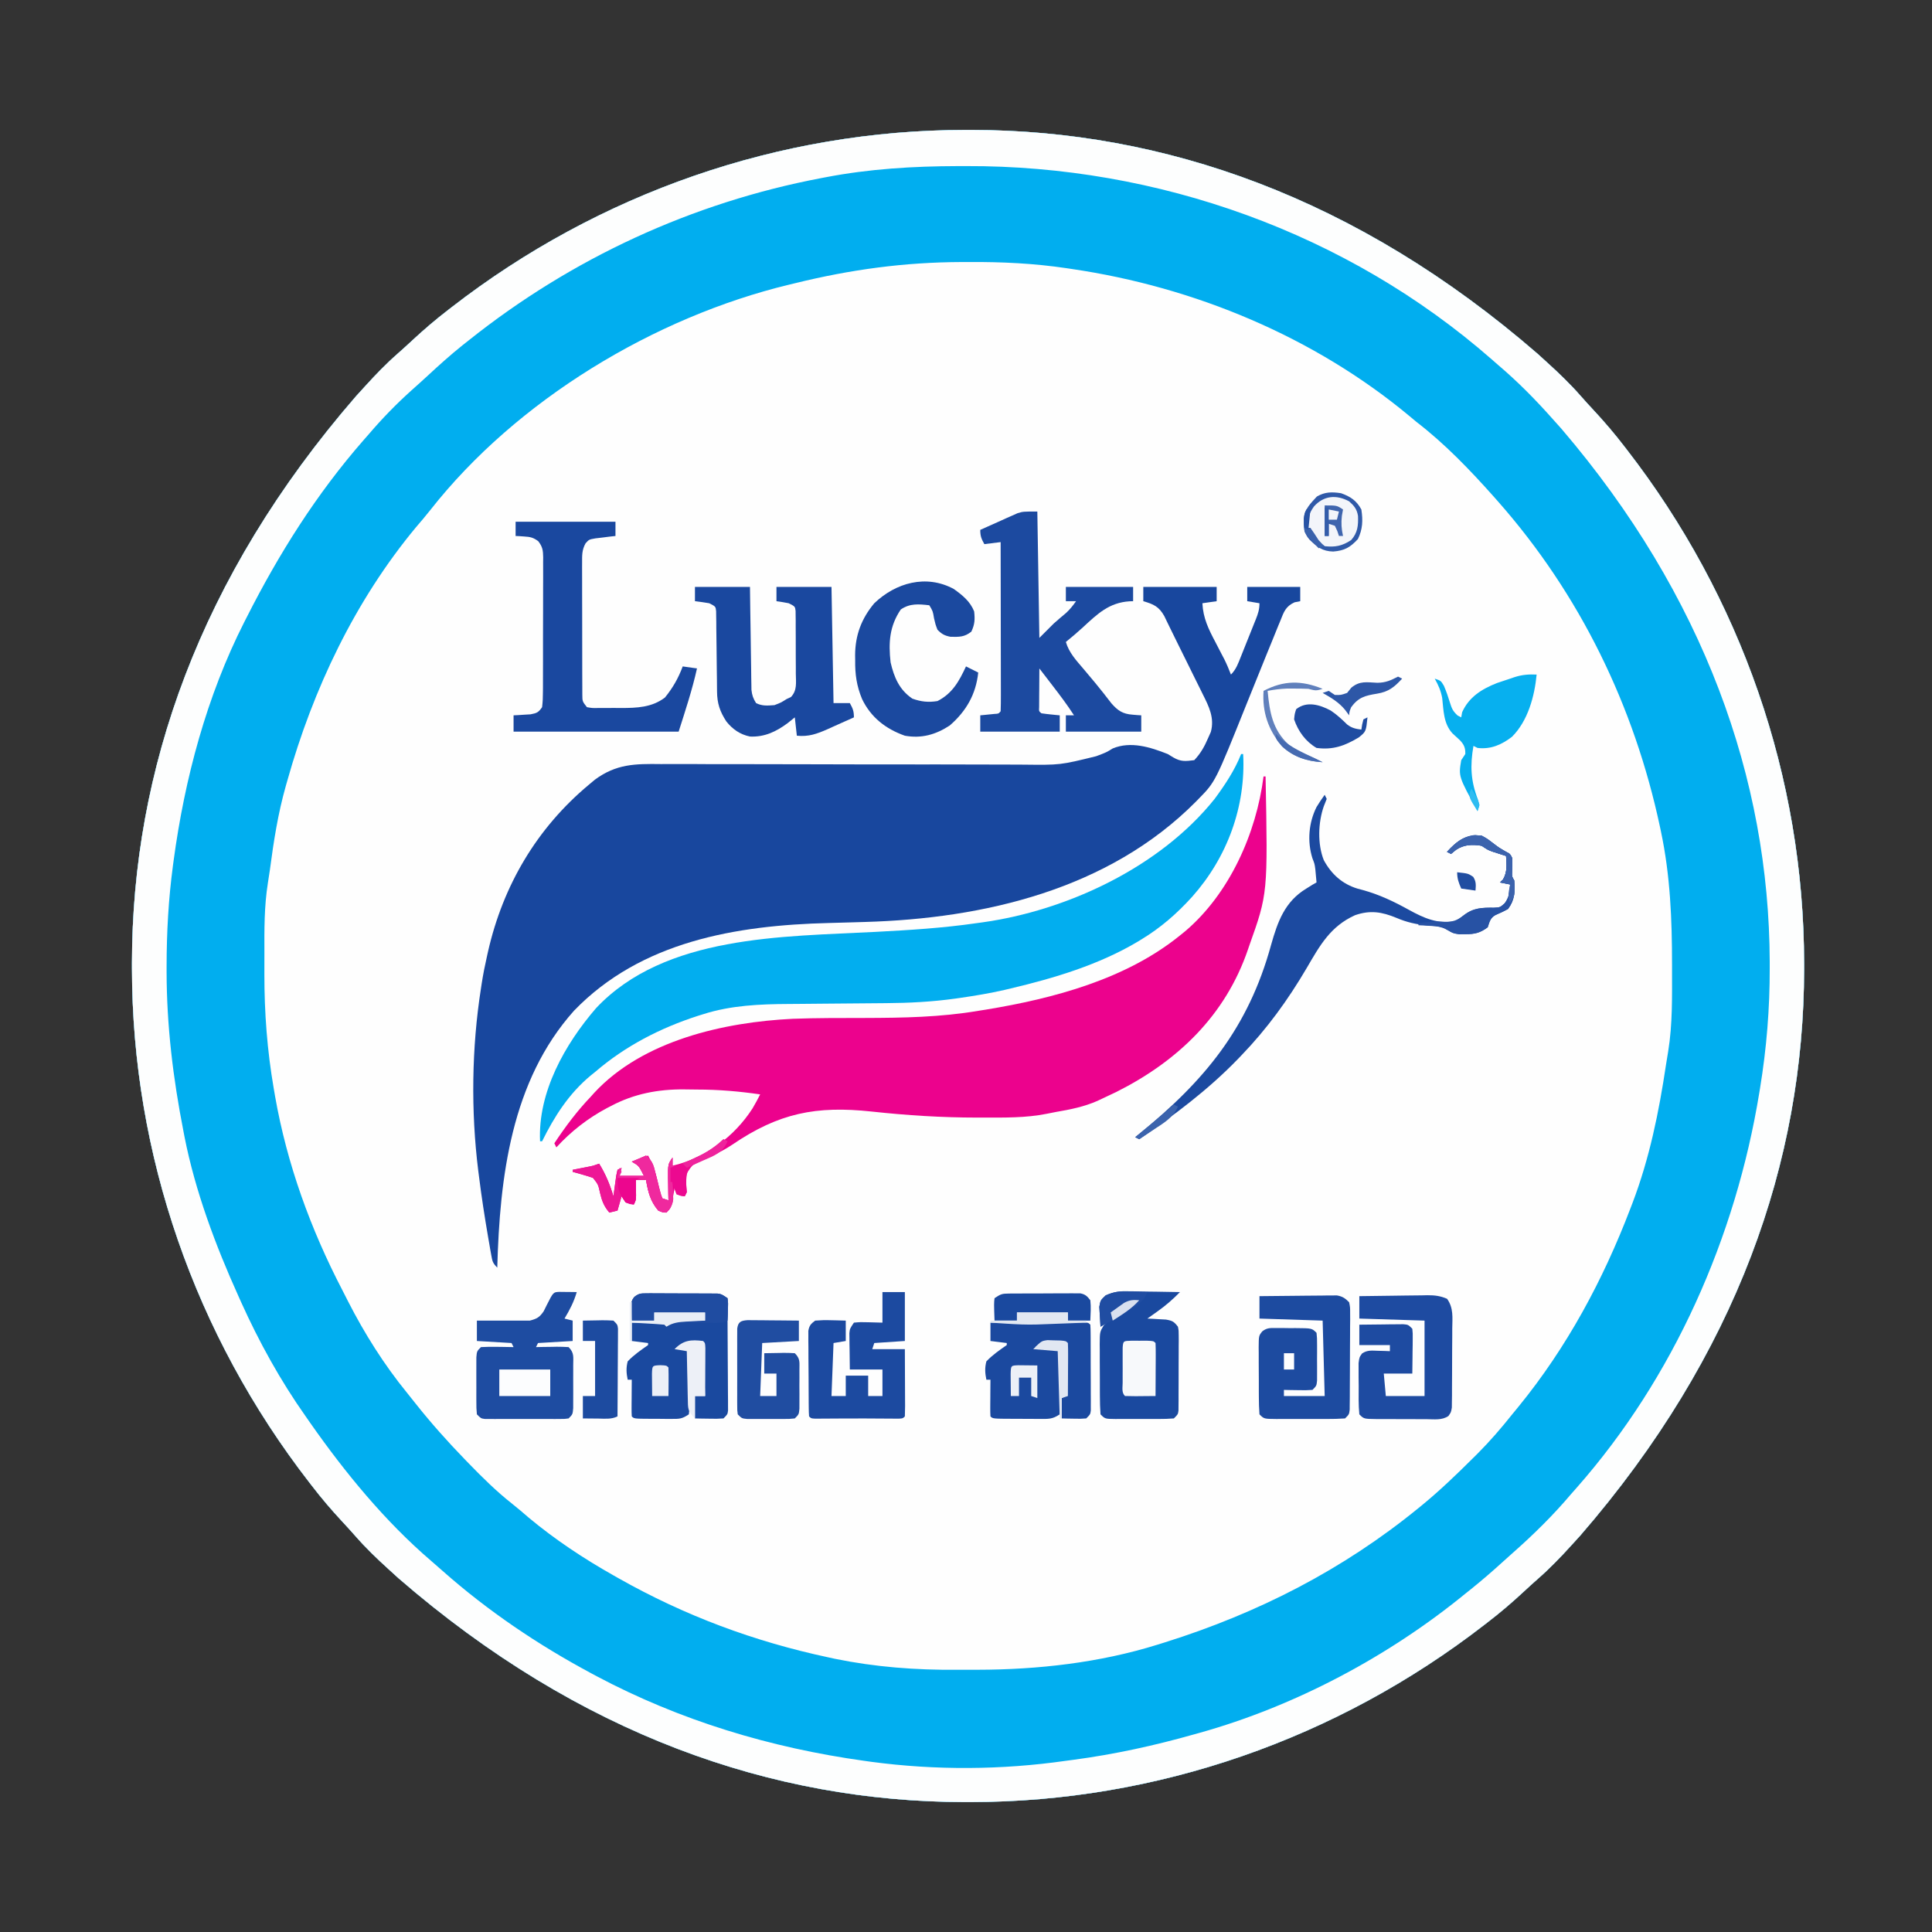 <svg xmlns="http://www.w3.org/2000/svg" width="948" height="948"><rect width="100%" height="100%" fill="#333333" stroke="none"/><path d="M0 0 C1.374 -0.001 1.374 -0.001 2.776 -0.002 C96.871 0.107 191.842 32.872 280.659 109.839 C282.266 111.322 283.885 112.789 285.508 114.254 C291.292 119.494 296.8 124.8 301.941 130.688 C304.028 133.068 306.163 135.394 308.32 137.71 C313.558 143.349 318.502 149.142 323.188 155.25 C323.611 155.795 324.034 156.341 324.47 156.903 C380.421 229.144 411.376 317.624 411.438 409.062 C411.439 410.437 411.439 410.437 411.44 411.839 C411.331 505.933 378.565 600.905 301.598 689.722 C300.115 691.328 298.648 692.948 297.184 694.57 C291.943 700.354 286.637 705.862 280.75 711.004 C278.37 713.09 276.044 715.226 273.728 717.382 C268.088 722.62 262.296 727.564 256.188 732.25 C255.642 732.673 255.097 733.097 254.535 733.533 C182.293 789.484 93.813 820.439 2.375 820.5 C1.001 820.501 1.001 820.501 -0.401 820.502 C-94.496 820.393 -189.467 787.628 -278.284 710.661 C-279.891 709.178 -281.51 707.711 -283.133 706.246 C-288.917 701.006 -294.425 695.7 -299.566 689.812 C-301.653 687.432 -303.788 685.106 -305.945 682.79 C-311.183 677.151 -316.127 671.358 -320.812 665.25 C-321.447 664.432 -321.447 664.432 -322.095 663.597 C-378.046 591.356 -409.001 502.876 -409.062 411.438 C-409.063 410.521 -409.064 409.605 -409.065 408.661 C-408.956 314.567 -376.19 219.595 -299.223 130.778 C-297.74 129.172 -296.273 127.552 -294.809 125.93 C-289.568 120.146 -284.262 114.638 -278.375 109.496 C-275.995 107.41 -273.669 105.274 -271.353 103.118 C-265.713 97.88 -259.921 92.936 -253.812 88.25 C-253.267 87.827 -252.722 87.403 -252.16 86.967 C-179.918 31.016 -91.438 0.061 0 0 Z " fill="#FEFEFE" transform="translate(473.812,63.75)"></path><path d="M0 0 C1.374 -0.001 1.374 -0.001 2.776 -0.002 C96.871 0.107 191.842 32.872 280.659 109.839 C282.266 111.322 283.885 112.789 285.508 114.254 C291.292 119.494 296.8 124.8 301.941 130.688 C304.028 133.068 306.163 135.394 308.32 137.71 C313.558 143.349 318.502 149.142 323.188 155.25 C323.611 155.795 324.034 156.341 324.47 156.903 C380.421 229.144 411.376 317.624 411.438 409.062 C411.439 410.437 411.439 410.437 411.44 411.839 C411.331 505.933 378.565 600.905 301.598 689.722 C300.115 691.328 298.648 692.948 297.184 694.57 C291.943 700.354 286.637 705.862 280.75 711.004 C278.37 713.09 276.044 715.226 273.728 717.382 C268.088 722.62 262.296 727.564 256.188 732.25 C255.642 732.673 255.097 733.097 254.535 733.533 C182.293 789.484 93.813 820.439 2.375 820.5 C1.001 820.501 1.001 820.501 -0.401 820.502 C-94.496 820.393 -189.467 787.628 -278.284 710.661 C-279.891 709.178 -281.51 707.711 -283.133 706.246 C-288.917 701.006 -294.425 695.7 -299.566 689.812 C-301.653 687.432 -303.788 685.106 -305.945 682.79 C-311.183 677.151 -316.127 671.358 -320.812 665.25 C-321.447 664.432 -321.447 664.432 -322.095 663.597 C-378.046 591.356 -409.001 502.876 -409.062 411.438 C-409.063 410.521 -409.064 409.605 -409.065 408.661 C-408.956 314.567 -376.19 219.595 -299.223 130.778 C-297.74 129.172 -296.273 127.552 -294.809 125.93 C-289.568 120.146 -284.262 114.638 -278.375 109.496 C-275.995 107.41 -273.669 105.274 -271.353 103.118 C-265.713 97.88 -259.921 92.936 -253.812 88.25 C-253.267 87.827 -252.722 87.403 -252.16 86.967 C-179.918 31.016 -91.438 0.061 0 0 Z M-83.812 75.25 C-84.699 75.463 -85.585 75.675 -86.498 75.895 C-152.707 91.839 -220.342 132.596 -262.754 186.633 C-264.969 189.45 -267.292 192.155 -269.625 194.875 C-299.605 230.915 -320.201 274.344 -332.812 319.25 C-333.062 320.121 -333.312 320.993 -333.569 321.891 C-337.389 335.368 -339.533 349.029 -341.354 362.905 C-341.656 365.106 -341.991 367.303 -342.361 369.493 C-344.183 380.93 -344.115 392.316 -344.073 403.872 C-344.063 407.347 -344.073 410.822 -344.086 414.297 C-344.099 433.215 -342.711 451.666 -339.5 470.312 C-339.17 472.238 -339.17 472.238 -338.833 474.203 C-332.977 507.498 -321.379 539.441 -305.77 569.404 C-304.841 571.194 -303.934 572.996 -303.027 574.797 C-294.976 590.591 -285.33 605.895 -274.123 619.637 C-272.665 621.432 -271.233 623.246 -269.801 625.062 C-262.255 634.569 -254.257 643.535 -245.812 652.25 C-245.185 652.899 -244.558 653.548 -243.912 654.217 C-237.067 661.27 -230.19 668.079 -222.453 674.164 C-219.69 676.347 -217.041 678.637 -214.375 680.938 C-201.502 691.671 -187.402 701.022 -172.812 709.25 C-172.001 709.711 -171.189 710.172 -170.353 710.647 C-137.851 729.03 -103.834 741.7 -67.312 749.5 C-65.698 749.851 -65.698 749.851 -64.05 750.21 C-44.291 754.248 -24.522 755.736 -4.381 755.586 C-0.984 755.562 2.413 755.566 5.811 755.572 C35.487 755.536 65.776 752.115 94.188 743.25 C95.387 742.876 96.587 742.502 97.824 742.117 C143.51 727.758 185.01 706.577 222.188 676.25 C222.755 675.789 223.322 675.327 223.907 674.852 C232.57 667.739 240.618 660.024 248.562 652.125 C249.478 651.219 250.393 650.313 251.336 649.38 C257.378 643.309 262.863 636.954 268.188 630.25 C269.224 628.984 270.263 627.719 271.305 626.457 C295.086 597.315 312.803 564.312 326.188 529.25 C326.712 527.887 326.712 527.887 327.246 526.496 C335.575 504.586 340.196 481.932 343.652 458.802 C343.993 456.537 344.359 454.276 344.756 452.021 C346.913 438.638 346.63 425.082 346.625 411.562 C346.625 410.563 346.625 410.563 346.626 409.543 C346.622 387.451 345.784 365.915 341.188 344.25 C340.955 343.146 340.955 343.146 340.718 342.021 C328.064 282.662 301.434 227.842 261.188 182.25 C260.532 181.507 259.876 180.763 259.2 179.997 C247.49 166.848 235.169 153.994 221.188 143.25 C220.135 142.378 219.085 141.501 218.039 140.621 C171.186 101.534 112.262 77.082 52.188 68.25 C51.355 68.124 50.523 67.998 49.665 67.868 C33.61 65.481 17.845 64.723 1.625 64.812 C-0.141 64.817 -0.141 64.817 -1.944 64.822 C-30.126 64.929 -56.413 68.494 -83.812 75.25 Z " fill="#01AEEF" transform="translate(473.812,63.75)"></path><path d="M0 0 C1.374 -0.001 1.374 -0.001 2.776 -0.002 C96.871 0.107 191.842 32.872 280.659 109.839 C282.266 111.322 283.885 112.789 285.508 114.254 C291.292 119.494 296.8 124.8 301.941 130.688 C304.028 133.068 306.163 135.394 308.32 137.71 C313.558 143.349 318.502 149.142 323.188 155.25 C323.611 155.795 324.034 156.341 324.47 156.903 C380.421 229.144 411.376 317.624 411.438 409.062 C411.439 410.437 411.439 410.437 411.44 411.839 C411.331 505.933 378.565 600.905 301.598 689.722 C300.115 691.328 298.648 692.948 297.184 694.57 C291.943 700.354 286.637 705.862 280.75 711.004 C278.37 713.09 276.044 715.226 273.728 717.382 C268.088 722.62 262.296 727.564 256.188 732.25 C255.642 732.673 255.097 733.097 254.535 733.533 C182.293 789.484 93.813 820.439 2.375 820.5 C1.001 820.501 1.001 820.501 -0.401 820.502 C-94.496 820.393 -189.467 787.628 -278.284 710.661 C-279.891 709.178 -281.51 707.711 -283.133 706.246 C-288.917 701.006 -294.425 695.7 -299.566 689.812 C-301.653 687.432 -303.788 685.106 -305.945 682.79 C-311.183 677.151 -316.127 671.358 -320.812 665.25 C-321.447 664.432 -321.447 664.432 -322.095 663.597 C-378.046 591.356 -409.001 502.876 -409.062 411.438 C-409.063 410.521 -409.064 409.605 -409.065 408.661 C-408.956 314.567 -376.19 219.595 -299.223 130.778 C-297.74 129.172 -296.273 127.552 -294.809 125.93 C-289.568 120.146 -284.262 114.638 -278.375 109.496 C-275.995 107.41 -273.669 105.274 -271.353 103.118 C-265.713 97.88 -259.921 92.936 -253.812 88.25 C-253.267 87.827 -252.722 87.403 -252.16 86.967 C-179.918 31.016 -91.438 0.061 0 0 Z M-68.812 23.25 C-69.491 23.378 -70.169 23.506 -70.868 23.639 C-134.259 35.694 -193.412 63.045 -243.812 103.25 C-245.328 104.447 -245.328 104.447 -246.875 105.668 C-252.771 110.4 -258.363 115.413 -263.898 120.555 C-266.572 123.027 -269.278 125.456 -272 127.875 C-279.443 134.567 -286.316 141.643 -292.812 149.25 C-293.693 150.256 -294.575 151.261 -295.457 152.266 C-318.583 178.723 -336.979 207.969 -352.812 239.25 C-353.188 239.984 -353.563 240.718 -353.949 241.475 C-372.409 277.865 -383.189 318.291 -388.625 358.562 C-388.73 359.342 -388.836 360.122 -388.944 360.925 C-391.139 377.374 -392.051 393.661 -392.062 410.25 C-392.063 411.171 -392.064 412.091 -392.065 413.04 C-392.034 439.526 -388.902 465.258 -383.812 491.25 C-383.641 492.148 -383.469 493.047 -383.292 493.973 C-378.026 520.754 -368.025 547.45 -356.812 572.25 C-356.181 573.66 -356.181 573.66 -355.538 575.099 C-346.698 594.701 -336.233 613.674 -323.812 631.25 C-323.04 632.359 -322.268 633.469 -321.496 634.578 C-304.471 658.872 -284.796 682.865 -262.211 702.191 C-260.304 703.828 -258.418 705.483 -256.539 707.152 C-234.43 726.711 -209.821 743.314 -183.812 757.25 C-182.901 757.739 -181.99 758.228 -181.051 758.732 C-140.071 780.492 -95.704 793.859 -49.812 800.25 C-48.631 800.415 -47.449 800.58 -46.231 800.75 C-14.642 804.964 17.657 804.762 49.188 800.25 C50.437 800.084 51.687 799.917 52.975 799.746 C73.16 797.049 92.594 792.796 112.188 787.25 C113.006 787.023 113.824 786.797 114.667 786.563 C161.586 773.469 207.469 749.095 245.188 718.25 C246.13 717.497 247.072 716.744 248.043 715.969 C253.426 711.633 258.632 707.138 263.738 702.48 C265.328 701.033 266.929 699.597 268.543 698.176 C278.718 689.196 288.436 679.627 297.188 669.25 C298.469 667.802 298.469 667.802 299.777 666.324 C347.441 612.262 377.848 543.314 389.438 472.5 C389.625 471.361 389.625 471.361 389.817 470.198 C393.02 450.55 394.606 431.163 394.562 411.25 C394.561 410.209 394.56 409.168 394.559 408.095 C394.28 318.747 362.396 228.552 292.355 146.637 C290.91 145.045 289.475 143.443 288.051 141.832 C279.674 132.373 270.831 123.422 261.188 115.25 C260.173 114.362 259.16 113.472 258.148 112.582 C187.206 50.462 94.096 17.412 0.25 17.75 C-1.084 17.752 -2.418 17.754 -3.753 17.755 C-25.759 17.805 -47.186 19.088 -68.812 23.25 Z " fill="#FDFEFE" transform="translate(473.812,63.75)"></path><path d="M0 0 C11.88 0 23.76 0 36 0 C36 2.31 36 4.62 36 7 C33.69 7.33 31.38 7.66 29 8 C29.358 15.373 32.02 20.722 35.438 27.188 C36.438 29.118 37.437 31.049 38.434 32.98 C38.878 33.825 39.322 34.67 39.779 35.54 C40.992 37.985 42.022 40.453 43 43 C45.541 40.459 46.521 37.628 47.82 34.348 C48.084 33.692 48.347 33.036 48.619 32.36 C49.174 30.973 49.727 29.585 50.278 28.197 C51.122 26.071 51.976 23.951 52.832 21.83 C53.37 20.482 53.908 19.134 54.445 17.785 C54.702 17.151 54.958 16.516 55.222 15.863 C56.322 13.068 57 11.036 57 8 C55.02 7.67 53.04 7.34 51 7 C51 4.69 51 2.38 51 0 C59.58 0 68.16 0 77 0 C77 2.31 77 4.62 77 7 C75.629 7.265 75.629 7.265 74.23 7.536 C69.891 9.503 68.963 12.216 67.312 16.43 C66.984 17.216 66.656 18.002 66.318 18.811 C65.189 21.532 64.095 24.265 63 27 C62.145 29.095 61.288 31.189 60.43 33.282 C57.109 41.412 53.83 49.559 50.563 57.71 C35.367 95.597 35.367 95.597 27.25 103.875 C26.743 104.395 26.235 104.915 25.712 105.45 C-17.065 148.479 -78.119 162.723 -136.645 164.395 C-138.976 164.464 -141.307 164.534 -143.639 164.604 C-147.207 164.71 -150.775 164.812 -154.344 164.899 C-199.744 166.031 -246.458 173.904 -279.309 207.902 C-310.19 242.397 -315.779 289.724 -317 334 C-319.288 331.712 -319.414 330.836 -319.965 327.73 C-320.124 326.853 -320.282 325.975 -320.446 325.071 C-320.689 323.643 -320.689 323.643 -320.938 322.188 C-321.11 321.201 -321.283 320.214 -321.46 319.197 C-323.19 309.158 -324.743 299.109 -326 289 C-326.106 288.182 -326.212 287.364 -326.321 286.521 C-329.973 257.185 -329.57 226.189 -325 197 C-324.883 196.222 -324.765 195.443 -324.644 194.642 C-323.933 190.051 -323.029 185.532 -322 181 C-321.838 180.275 -321.676 179.549 -321.509 178.802 C-314.146 146.474 -297.61 118.347 -272 97 C-271.049 96.204 -270.099 95.407 -269.119 94.587 C-258.634 86.838 -249.402 86.743 -236.681 86.918 C-234.561 86.914 -232.44 86.906 -230.32 86.894 C-224.598 86.874 -218.878 86.908 -213.157 86.951 C-207.15 86.987 -201.144 86.97 -195.137 86.958 C-183.765 86.944 -172.394 86.973 -161.022 87.02 C-144.346 87.086 -127.67 87.093 -110.994 87.092 C-109.768 87.092 -108.541 87.092 -107.278 87.092 C-104.832 87.092 -102.386 87.092 -99.94 87.091 C-92.803 87.092 -85.666 87.107 -78.529 87.135 C-74.083 87.152 -69.637 87.161 -65.19 87.168 C-63.138 87.173 -61.085 87.182 -59.033 87.195 C-40.765 87.406 -40.765 87.406 -23.125 83.062 C-21.768 82.546 -21.768 82.546 -20.383 82.02 C-17.841 80.99 -17.841 80.99 -15 79.25 C-6.147 75.561 3.484 78.623 12 82 C12.868 82.53 13.735 83.06 14.629 83.605 C18.413 85.831 20.656 85.552 25 85 C28.132 81.726 30.032 78.267 31.812 74.125 C32.472 72.644 32.472 72.644 33.145 71.133 C35.019 64.269 32.204 58.669 29.176 52.645 C28.6 51.47 28.6 51.47 28.012 50.272 C26.788 47.781 25.551 45.297 24.312 42.812 C23.5 41.164 22.688 39.515 21.877 37.865 C20.311 34.684 18.737 31.507 17.155 28.334 C15.816 25.649 14.49 22.958 13.185 20.255 C12.664 19.185 12.143 18.115 11.605 17.012 C10.948 15.648 10.948 15.648 10.278 14.257 C7.664 9.641 5.063 8.463 0 7 C0 4.69 0 2.38 0 0 Z " fill="#18479E" transform="translate(561,288)"></path><path d="M0 0 C0.33 0 0.66 0 1 0 C2.099 57.478 2.099 57.478 -7 83 C-7.214 83.627 -7.428 84.255 -7.648 84.901 C-18.704 117.257 -42.084 139.666 -72.25 154.812 C-74.493 155.89 -76.742 156.954 -79 158 C-79.849 158.401 -80.699 158.802 -81.574 159.215 C-88.088 162.068 -94.857 163.434 -101.849 164.62 C-103.369 164.888 -104.884 165.191 -106.394 165.517 C-116.689 167.567 -127.047 167.39 -137.5 167.375 C-138.518 167.376 -139.535 167.378 -140.584 167.379 C-157.915 167.377 -175.018 166.291 -192.244 164.423 C-219.529 161.484 -237.856 165.112 -260.732 180.7 C-263.856 182.785 -266.924 184.467 -270.391 185.922 C-274.559 187.686 -278.309 189.344 -282 192 C-283.613 196.18 -283.426 199.604 -283 204 C-283.33 204.66 -283.66 205.32 -284 206 C-285.938 205.688 -285.938 205.688 -288 205 C-288.33 204.01 -288.66 203.02 -289 202 C-289.182 203.048 -289.182 203.048 -289.367 204.117 C-289.535 205.027 -289.702 205.937 -289.875 206.875 C-290.037 207.78 -290.2 208.685 -290.367 209.617 C-291 212 -291 212 -293 214 C-294.875 214 -294.875 214 -297 213 C-300.909 208.401 -302.021 203.794 -303 198 C-304.65 198 -306.3 198 -308 198 C-307.988 198.699 -307.977 199.397 -307.965 200.117 C-307.956 201.027 -307.947 201.937 -307.938 202.875 C-307.926 203.78 -307.914 204.685 -307.902 205.617 C-308 208 -308 208 -309 210 C-310.875 209.688 -310.875 209.688 -313 209 C-313.66 208.01 -314.32 207.02 -315 206 C-315.66 208.31 -316.32 210.62 -317 213 C-318.32 213.33 -319.64 213.66 -321 214 C-323.623 210.916 -324.638 208.297 -325.562 204.375 C-326.458 200.244 -326.458 200.244 -329 197 C-330.688 196.397 -332.4 195.861 -334.125 195.375 C-335.035 195.115 -335.945 194.854 -336.883 194.586 C-337.581 194.393 -338.28 194.199 -339 194 C-339 193.67 -339 193.34 -339 193 C-338.313 192.867 -337.626 192.734 -336.918 192.598 C-335.566 192.333 -335.566 192.333 -334.188 192.062 C-333.294 191.888 -332.401 191.714 -331.48 191.535 C-328.886 191.023 -328.886 191.023 -326 190 C-322.811 195.168 -320.74 200.187 -319 206 C-318.879 205.073 -318.758 204.146 -318.633 203.191 C-318.465 201.994 -318.298 200.796 -318.125 199.562 C-317.963 198.368 -317.8 197.173 -317.633 195.941 C-317.424 194.971 -317.215 194 -317 193 C-316.34 192.67 -315.68 192.34 -315 192 C-315.33 193.32 -315.66 194.64 -316 196 C-312.04 196 -308.08 196 -304 196 C-306.501 191.024 -306.501 191.024 -310 189 C-307.36 188.01 -304.72 187.02 -302 186 C-299.199 191.117 -297.8 196.236 -296.539 201.873 C-296.117 203.607 -295.567 205.308 -295 207 C-294.01 207.33 -293.02 207.66 -292 208 C-292.023 206.819 -292.046 205.638 -292.07 204.422 C-292.089 202.865 -292.107 201.307 -292.125 199.75 C-292.142 198.973 -292.159 198.195 -292.176 197.395 C-292.237 190.276 -292.237 190.276 -290 187 C-290 188.32 -290 189.64 -290 191 C-273.851 187.249 -259.687 176.801 -250.75 162.875 C-249.424 160.61 -248.174 158.347 -247 156 C-257.327 154.489 -267.469 153.627 -277.909 153.629 C-280.066 153.625 -282.221 153.588 -284.377 153.551 C-297.034 153.447 -308.879 155.688 -320.188 161.688 C-320.845 162.027 -321.503 162.367 -322.181 162.717 C-331.547 167.704 -339.839 174.158 -347 182 C-347.33 181.34 -347.66 180.68 -348 180 C-342.534 171.756 -336.855 164.174 -330 157 C-329.194 156.099 -329.194 156.099 -328.371 155.18 C-304.51 129.464 -264.639 120.542 -231.015 118.903 C-219.209 118.463 -207.384 118.522 -195.571 118.495 C-176.837 118.447 -158.532 118.136 -140 115 C-138.113 114.702 -138.113 114.702 -136.188 114.398 C-103.029 108.945 -67.474 99.485 -41 78 C-40.135 77.301 -39.27 76.603 -38.379 75.883 C-16.692 57.41 -3.54 27.898 0 0 Z " fill="#EC028D" transform="translate(620,381)"></path><path d="M0 0 C0.33 0 0.66 0 1 0 C2.37 25.792 -6.824 50.676 -24 70 C-31.487 78.268 -39.412 85.193 -49 91 C-49.603 91.367 -50.207 91.734 -50.829 92.112 C-69.794 103.391 -91.632 109.941 -113 115 C-114.035 115.248 -115.07 115.495 -116.137 115.75 C-123.283 117.374 -130.437 118.582 -137.688 119.625 C-138.542 119.748 -139.397 119.871 -140.277 119.998 C-151.632 121.574 -162.85 122.157 -174.304 122.23 C-176.851 122.246 -179.398 122.27 -181.944 122.295 C-189.178 122.365 -196.411 122.425 -203.645 122.477 C-208.093 122.509 -212.54 122.55 -216.988 122.597 C-218.663 122.613 -220.339 122.625 -222.014 122.634 C-236.164 122.708 -250.284 123.298 -263.875 127.625 C-264.707 127.884 -265.538 128.142 -266.395 128.409 C-284.945 134.378 -302.205 143.253 -317 156 C-318.118 156.901 -318.118 156.901 -319.258 157.82 C-329.851 166.642 -336.956 177.772 -343 190 C-343.33 190 -343.66 190 -344 190 C-345.115 165.891 -331.784 142.359 -316.52 124.68 C-282.714 88.725 -224.744 89.653 -179.331 87.254 C-162.802 86.38 -146.394 85.384 -130 83 C-128.621 82.814 -128.621 82.814 -127.214 82.624 C-85.419 76.84 -39.775 55.512 -13 22 C-7.855 15.016 -3.22 8.077 0 0 Z " fill="#02AEEF" transform="translate(609,370)"></path><path d="M0 0 C0.33 20.46 0.66 40.92 1 62 C3.31 59.69 5.62 57.38 8 55 C10.038 53.184 12.111 51.429 14.203 49.676 C16.077 47.928 17.525 46.089 19 44 C17.35 44 15.7 44 14 44 C14 41.69 14 39.38 14 37 C24.89 37 35.78 37 47 37 C47 39.31 47 41.62 47 44 C46.443 44.014 45.886 44.028 45.312 44.043 C35.213 44.674 29.553 50.175 22.344 56.84 C19.639 59.332 16.849 61.676 14 64 C15.573 69.336 19.095 73.032 22.625 77.188 C23.896 78.704 25.167 80.221 26.438 81.738 C27.051 82.469 27.665 83.199 28.297 83.952 C31.062 87.278 33.712 90.69 36.352 94.117 C39.513 97.729 41.929 99.333 46.75 99.688 C47.549 99.753 48.348 99.819 49.172 99.887 C50.077 99.943 50.077 99.943 51 100 C51 102.64 51 105.28 51 108 C38.79 108 26.58 108 14 108 C14 105.36 14 102.72 14 100 C15.32 100 16.64 100 18 100 C14.669 94.839 11 89.987 7.25 85.125 C6.648 84.341 6.046 83.558 5.426 82.75 C3.952 80.832 2.477 78.915 1 77 C0.971 80.479 0.953 83.958 0.938 87.438 C0.929 88.431 0.921 89.424 0.912 90.447 C0.909 91.392 0.906 92.336 0.902 93.309 C0.897 94.183 0.892 95.058 0.886 95.959 C0.772 97.994 0.772 97.994 2 99 C3.515 99.232 5.038 99.412 6.562 99.562 C7.802 99.688 7.802 99.688 9.066 99.816 C9.704 99.877 10.343 99.938 11 100 C11 102.64 11 105.28 11 108 C-1.87 108 -14.74 108 -28 108 C-28 105.36 -28 102.72 -28 100 C-27.362 99.939 -26.724 99.879 -26.066 99.816 C-25.24 99.733 -24.414 99.649 -23.562 99.562 C-22.739 99.481 -21.915 99.4 -21.066 99.316 C-19.013 99.211 -19.013 99.211 -18 98 C-17.905 95.414 -17.874 92.854 -17.886 90.267 C-17.886 89.458 -17.886 88.648 -17.886 87.814 C-17.887 85.124 -17.895 82.435 -17.902 79.746 C-17.904 77.887 -17.906 76.027 -17.907 74.168 C-17.91 69.264 -17.92 64.36 -17.931 59.456 C-17.942 54.455 -17.946 49.455 -17.951 44.455 C-17.962 34.637 -17.979 24.818 -18 15 C-20.64 15.33 -23.28 15.66 -26 16 C-27.461 13.353 -28 12.106 -28 9 C-24.655 7.479 -21.298 5.987 -17.938 4.5 C-16.995 4.071 -16.052 3.641 -15.08 3.199 C-14.155 2.793 -13.23 2.387 -12.277 1.969 C-11.434 1.592 -10.591 1.215 -9.722 0.826 C-7 0 -7 0 0 0 Z " fill="#1C4AA0" transform="translate(509,251)"></path><path d="M0 0 C16.17 0 32.34 0 49 0 C49 2.31 49 4.62 49 7 C48.096 7.098 47.193 7.196 46.262 7.297 C45.082 7.446 43.903 7.596 42.688 7.75 C41.516 7.889 40.344 8.028 39.137 8.172 C36.019 8.725 36.019 8.725 34.327 10.596 C32.489 13.926 32.626 16.496 32.628 20.291 C32.624 21.019 32.62 21.746 32.617 22.495 C32.609 24.894 32.622 27.292 32.637 29.691 C32.637 31.36 32.637 33.029 32.635 34.697 C32.635 38.192 32.646 41.686 32.664 45.18 C32.687 49.662 32.687 54.143 32.68 58.624 C32.677 62.069 32.684 65.513 32.693 68.957 C32.697 70.61 32.698 72.263 32.697 73.915 C32.696 76.223 32.709 78.53 32.725 80.838 C32.73 82.152 32.735 83.465 32.739 84.819 C32.754 88.156 32.754 88.156 35 91 C37.662 91.467 37.662 91.467 40.785 91.398 C41.956 91.402 43.127 91.406 44.334 91.41 C45.564 91.399 46.795 91.387 48.062 91.375 C49.868 91.392 49.868 91.392 51.709 91.41 C59.514 91.385 66.861 91.149 73.27 86.273 C77.152 81.497 79.848 76.775 82 71 C84.31 71.33 86.62 71.66 89 72 C86.666 82.504 83.262 92.747 80 103 C53.27 103 26.54 103 -1 103 C-1 100.36 -1 97.72 -1 95 C0.139 94.944 0.139 94.944 1.301 94.887 C2.295 94.821 3.289 94.755 4.312 94.688 C5.299 94.629 6.285 94.571 7.301 94.512 C10.448 93.915 11.181 93.599 13 91 C13.301 88.411 13.42 86.061 13.404 83.471 C13.411 82.706 13.418 81.942 13.425 81.154 C13.443 78.625 13.439 76.096 13.434 73.566 C13.438 71.809 13.443 70.052 13.449 68.294 C13.458 64.61 13.456 60.926 13.446 57.241 C13.435 52.518 13.455 47.797 13.484 43.074 C13.502 39.444 13.502 35.815 13.496 32.185 C13.496 30.444 13.502 28.703 13.515 26.962 C13.529 24.527 13.519 22.093 13.502 19.658 C13.511 18.939 13.521 18.219 13.531 17.478 C13.481 14.066 13.228 12.295 11.116 9.559 C8.683 7.767 7.242 7.426 4.25 7.25 C3.451 7.193 2.652 7.137 1.828 7.078 C1.225 7.052 0.622 7.027 0 7 C0 4.69 0 2.38 0 0 Z " fill="#1A489F" transform="translate(253,256)"></path><path d="M0 0 C8.91 0 17.82 0 27 0 C27.049 3.78 27.098 7.559 27.148 11.453 C27.202 15.11 27.26 18.767 27.317 22.424 C27.356 24.968 27.391 27.511 27.422 30.054 C27.467 33.708 27.525 37.362 27.586 41.016 C27.597 42.154 27.609 43.293 27.621 44.466 C27.641 45.527 27.661 46.588 27.681 47.681 C27.694 48.613 27.708 49.546 27.722 50.507 C28.015 53.138 28.58 54.777 30 57 C33.072 58.536 35.602 58.227 39 58 C42.2 56.775 42.2 56.775 45 55 C45.708 54.664 46.416 54.329 47.145 53.983 C50.216 50.7 49.55 46.916 49.496 42.59 C49.498 41.205 49.498 41.205 49.501 39.792 C49.499 37.841 49.487 35.89 49.467 33.939 C49.438 30.945 49.446 27.953 49.459 24.959 C49.453 23.065 49.444 21.171 49.434 19.277 C49.437 18.378 49.439 17.479 49.442 16.553 C49.43 15.722 49.417 14.891 49.404 14.035 C49.399 13.302 49.393 12.57 49.388 11.815 C49.132 9.584 49.132 9.584 46 8 C44.01 7.61 42.01 7.268 40 7 C40 4.69 40 2.38 40 0 C48.91 0 57.82 0 67 0 C67.33 18.81 67.66 37.62 68 57 C70.64 57 73.28 57 76 57 C77.461 59.647 78 60.894 78 64 C74.655 65.521 71.298 67.013 67.938 68.5 C66.523 69.144 66.523 69.144 65.08 69.801 C59.788 72.124 55.793 73.578 50 73 C49.505 68.545 49.505 68.545 49 64 C47.845 64.928 46.69 65.856 45.5 66.812 C39.893 70.988 34.142 73.742 27.012 73.406 C22.187 72.432 18.471 69.838 15.422 66.027 C12.259 61.165 10.889 57.175 10.842 51.355 C10.832 50.441 10.822 49.527 10.811 48.585 C10.804 47.605 10.797 46.626 10.789 45.617 C10.761 43.543 10.732 41.469 10.703 39.395 C10.662 36.125 10.625 32.855 10.599 29.584 C10.571 26.428 10.525 23.273 10.477 20.117 C10.473 19.134 10.47 18.151 10.467 17.137 C10.442 15.776 10.442 15.776 10.417 14.386 C10.408 13.586 10.4 12.785 10.392 11.96 C10.159 9.596 10.159 9.596 7 8 C4.676 7.606 2.342 7.265 0 7 C0 4.69 0 2.38 0 0 Z " fill="#1A489F" transform="translate(341,288)"></path><path d="M0 0 C0.495 0.99 0.495 0.99 1 2 C0.526 3.196 0.051 4.393 -0.438 5.625 C-3.221 13.588 -3.588 24.146 -0.438 32.062 C3.269 38.887 8.541 43.699 16 46 C16.879 46.235 17.758 46.469 18.664 46.711 C26.89 48.981 33.918 52.354 41.376 56.471 C48.688 60.494 55.499 63.542 64 62 C66.233 60.721 66.233 60.721 68.312 59.062 C73.072 55.416 77.208 55.356 83.082 55.398 C86.096 55.232 86.096 55.232 88.34 53.211 C90.57 50.241 90.719 47.648 91 44 C89.35 43.67 87.7 43.34 86 43 C86.743 42.288 86.743 42.288 87.5 41.562 C89.705 37.796 89.246 34.265 89 30 C88.385 29.807 87.77 29.613 87.137 29.414 C86.328 29.154 85.52 28.893 84.688 28.625 C83.887 28.37 83.086 28.115 82.262 27.852 C80 27 80 27 77 25 C72.404 24.247 68.366 24.362 64.438 27 C63.633 27.66 62.829 28.32 62 29 C61.34 28.67 60.68 28.34 60 28 C64.067 23.574 67.717 20.326 73.871 19.715 C77.608 20.055 79.174 21.108 82.125 23.375 C85.536 25.977 85.536 25.977 89.242 28.102 C91 29 91 29 92 31 C92.069 33.308 91.997 35.598 91.938 37.906 C91.855 40.06 91.855 40.06 93 42 C93.368 47.514 93.367 51.37 90 56 C87.978 57.146 85.919 58.071 83.789 59 C81.221 60.435 80.904 62.287 80 65 C76.304 67.767 73.576 68.41 69 68.375 C67.989 68.383 66.979 68.39 65.938 68.398 C63 68 63 68 60.594 66.531 C57.202 64.529 54.412 64.441 50.5 64.125 C44.958 63.593 40.361 62.581 35.188 60.375 C28.012 57.415 22.337 56.5 14.895 59.074 C2.78 64.567 -2.352 73.908 -8.8 84.956 C-18.051 100.711 -28.294 114.808 -41 128 C-41.552 128.574 -42.105 129.149 -42.674 129.74 C-57.293 144.85 -73.731 157.094 -91 169 C-91.66 168.67 -92.32 168.34 -93 168 C-92.368 167.49 -91.737 166.979 -91.086 166.453 C-58.803 140.218 -37.458 114.295 -26.32 73.72 C-23.078 62.211 -19.57 52.381 -9 46 C-8.01 45.381 -7.02 44.763 -6 44.125 C-5.34 43.754 -4.68 43.383 -4 43 C-4.116 41.624 -4.243 40.249 -4.375 38.875 C-4.479 37.726 -4.479 37.726 -4.586 36.555 C-4.937 33.905 -4.937 33.905 -6.02 31.125 C-8.614 22.855 -7.847 13.695 -4 6 C-2.746 3.915 -1.43 1.973 0 0 Z " fill="#1C4AA0" transform="translate(650,390)"></path><path d="M0 0 C1.216 -0.009 1.216 -0.009 2.457 -0.019 C3.329 -0.01 4.201 -0 5.1 0.009 C6.448 0.008 6.448 0.008 7.823 0.008 C9.723 0.01 11.622 0.02 13.522 0.036 C16.432 0.06 19.342 0.057 22.252 0.05 C24.097 0.056 25.942 0.063 27.787 0.072 C28.659 0.071 29.531 0.07 30.429 0.069 C31.24 0.078 32.051 0.088 32.887 0.098 C33.956 0.105 33.956 0.105 35.046 0.112 C36.943 0.372 36.943 0.372 39.943 2.372 C40.236 4.904 40.236 4.904 40.131 7.872 C40.09 9.342 40.09 9.342 40.049 10.841 C40.014 11.676 39.979 12.512 39.943 13.372 C39.943 15.451 39.959 17.528 39.975 19.607 C40.011 24.475 40.034 29.344 40.053 34.212 C40.063 36.319 40.077 38.426 40.094 40.532 C40.118 43.562 40.13 46.592 40.139 49.622 C40.149 50.568 40.159 51.514 40.17 52.489 C40.17 53.8 40.17 53.8 40.17 55.138 C40.175 55.909 40.179 56.68 40.184 57.475 C39.943 59.372 39.943 59.372 37.943 61.372 C34.686 61.568 34.686 61.568 30.818 61.497 C28.896 61.47 28.896 61.47 26.936 61.443 C25.948 61.419 24.961 61.396 23.943 61.372 C23.943 57.742 23.943 54.112 23.943 50.372 C25.593 50.372 27.243 50.372 28.943 50.372 C28.448 37.502 28.448 37.502 27.943 24.372 C19.591 23.54 19.591 23.54 15.943 26.372 C17.593 27.032 19.243 27.692 20.943 28.372 C21.017 32.751 21.072 37.128 21.108 41.507 C21.123 42.997 21.144 44.487 21.17 45.977 C21.206 48.117 21.223 50.256 21.236 52.396 C21.252 53.684 21.268 54.972 21.284 56.3 C21.172 57.314 21.059 58.328 20.943 59.372 C17.561 61.627 16.394 61.619 12.436 61.603 C10.833 61.6 10.833 61.6 9.197 61.597 C8.082 61.585 6.967 61.572 5.818 61.56 C4.134 61.559 4.134 61.559 2.416 61.558 C-5.916 61.513 -5.916 61.513 -7.057 60.372 C-7.143 59.03 -7.164 57.683 -7.154 56.337 C-7.151 55.528 -7.148 54.719 -7.145 53.886 C-7.136 53.036 -7.128 52.186 -7.119 51.31 C-7.115 50.456 -7.11 49.602 -7.105 48.722 C-7.094 46.605 -7.076 44.489 -7.057 42.372 C-7.717 42.372 -8.377 42.372 -9.057 42.372 C-9.723 39.175 -9.89 36.549 -9.057 33.372 C-6.048 30.205 -2.623 27.868 0.943 25.372 C0.943 25.042 0.943 24.712 0.943 24.372 C-1.697 24.042 -4.337 23.712 -7.057 23.372 C-7.057 20.402 -7.057 17.432 -7.057 14.372 C-0.39 14.372 6.277 14.372 12.943 14.372 C13.273 14.042 13.603 13.712 13.943 13.372 C16.474 13.299 18.976 13.28 21.506 13.31 C22.217 13.314 22.928 13.319 23.66 13.323 C25.421 13.335 27.182 13.353 28.943 13.372 C28.943 12.052 28.943 10.732 28.943 9.372 C20.693 9.372 12.443 9.372 3.943 9.372 C3.943 10.692 3.943 12.012 3.943 13.372 C0.313 13.372 -3.317 13.372 -7.057 13.372 C-7.428 3.851 -7.428 3.851 -5.792 1.741 C-3.679 0.074 -2.664 -0.002 0 0 Z " fill="#1A499F" transform="translate(317.057,634.628)"></path><path d="M0 0 C1.514 0.017 1.514 0.017 3.059 0.035 C4.071 0.044 5.082 0.053 6.125 0.062 C6.907 0.074 7.69 0.086 8.496 0.098 C7.083 4.925 5.066 8.814 2.496 13.098 C3.816 13.428 5.136 13.758 6.496 14.098 C6.496 17.398 6.496 20.698 6.496 24.098 C-1.919 24.593 -1.919 24.593 -10.504 25.098 C-10.834 25.758 -11.164 26.418 -11.504 27.098 C-10.372 27.074 -9.24 27.051 -8.074 27.027 C-6.592 27.009 -5.111 26.99 -3.629 26.973 C-2.883 26.956 -2.136 26.939 -1.367 26.922 C0.588 26.904 2.544 26.994 4.496 27.098 C7.365 29.966 6.755 31.994 6.762 36.004 C6.765 37.025 6.765 37.025 6.768 38.066 C6.769 39.505 6.765 40.944 6.757 42.383 C6.746 44.589 6.757 46.794 6.77 49 C6.768 50.397 6.766 51.794 6.762 53.191 C6.759 54.467 6.757 55.742 6.755 57.057 C6.496 60.098 6.496 60.098 4.496 62.098 C2.637 62.352 2.637 62.352 0.354 62.356 C-0.501 62.363 -1.355 62.369 -2.235 62.376 C-3.159 62.372 -4.083 62.367 -5.035 62.363 C-5.982 62.365 -6.929 62.367 -7.904 62.369 C-9.908 62.37 -11.912 62.367 -13.917 62.358 C-16.991 62.348 -20.066 62.358 -23.141 62.371 C-25.085 62.37 -27.029 62.367 -28.973 62.363 C-30.359 62.369 -30.359 62.369 -31.773 62.376 C-32.627 62.369 -33.481 62.363 -34.361 62.356 C-35.115 62.355 -35.868 62.353 -36.644 62.352 C-38.504 62.098 -38.504 62.098 -40.504 60.098 C-40.763 57.057 -40.763 57.057 -40.77 53.191 C-40.771 52.511 -40.773 51.83 -40.775 51.129 C-40.777 49.69 -40.773 48.251 -40.765 46.812 C-40.754 44.606 -40.765 42.401 -40.777 40.195 C-40.776 38.798 -40.773 37.401 -40.77 36.004 C-40.767 34.728 -40.765 33.453 -40.763 32.139 C-40.504 29.098 -40.504 29.098 -38.504 27.098 C-35.759 26.953 -33.119 26.911 -30.379 26.973 C-29.625 26.982 -28.871 26.991 -28.094 27 C-26.23 27.024 -24.367 27.059 -22.504 27.098 C-22.834 26.438 -23.164 25.778 -23.504 25.098 C-29.114 24.768 -34.724 24.438 -40.504 24.098 C-40.504 20.798 -40.504 17.498 -40.504 14.098 C-31.837 14.098 -23.171 14.098 -14.504 14.098 C-11.058 13.193 -9.784 12.504 -7.738 9.531 C-7.248 8.543 -6.759 7.554 -6.254 6.535 C-3.016 0.118 -3.016 0.118 0 0 Z " fill="#1E4CA1" transform="translate(274.504,633.902)"></path><path d="M0 0 C5.623 -0.074 11.246 -0.129 16.87 -0.165 C18.783 -0.18 20.696 -0.2 22.608 -0.226 C25.359 -0.263 28.109 -0.28 30.859 -0.293 C31.714 -0.308 32.568 -0.324 33.448 -0.34 C34.249 -0.34 35.049 -0.34 35.874 -0.341 C36.576 -0.347 37.277 -0.354 38 -0.361 C40.745 0.134 42.053 1.007 44 3 C44.494 5.435 44.494 5.435 44.486 8.358 C44.492 9.452 44.498 10.547 44.504 11.674 C44.49 12.856 44.476 14.037 44.461 15.254 C44.46 17.072 44.46 17.072 44.458 18.926 C44.452 21.489 44.436 24.052 44.412 26.615 C44.375 30.55 44.371 34.485 44.371 38.42 C44.361 40.906 44.35 43.393 44.336 45.879 C44.334 47.062 44.331 48.246 44.329 49.465 C44.316 50.556 44.304 51.647 44.291 52.772 C44.279 54.217 44.279 54.217 44.267 55.692 C44 58 44 58 42 60 C39.01 60.2 36.115 60.28 33.125 60.266 C31.805 60.268 31.805 60.268 30.458 60.271 C28.595 60.273 26.732 60.269 24.869 60.261 C22.012 60.25 19.154 60.261 16.297 60.273 C14.49 60.272 12.682 60.27 10.875 60.266 C10.017 60.27 9.158 60.274 8.274 60.278 C2.23 60.23 2.23 60.23 0 58 C-0.212 55.094 -0.304 52.286 -0.301 49.379 C-0.305 48.523 -0.309 47.668 -0.314 46.786 C-0.32 44.974 -0.32 43.163 -0.316 41.351 C-0.313 38.577 -0.336 35.804 -0.361 33.029 C-0.364 31.271 -0.364 29.512 -0.363 27.754 C-0.372 26.923 -0.382 26.091 -0.391 25.235 C-0.344 19.432 -0.344 19.432 1.372 17.28 C3.68 15.465 5.345 15.627 8.254 15.637 C9.273 15.637 10.292 15.638 11.342 15.639 C12.405 15.655 13.467 15.671 14.562 15.688 C16.163 15.683 16.163 15.683 17.795 15.678 C25.733 15.733 25.733 15.733 28 18 C28.259 20.582 28.259 20.582 28.266 23.812 C28.269 25.549 28.269 25.549 28.273 27.32 C28.266 28.535 28.258 29.749 28.25 31 C28.258 32.214 28.265 33.429 28.273 34.68 C28.271 35.837 28.268 36.995 28.266 38.188 C28.263 39.254 28.261 40.32 28.259 41.418 C28 44 28 44 26 46 C22.742 46.195 22.742 46.195 18.875 46.125 C16.953 46.098 16.953 46.098 14.992 46.07 C14.005 46.047 13.017 46.024 12 46 C12 46.99 12 47.98 12 49 C18.6 49 25.2 49 32 49 C31.505 30.685 31.505 30.685 31 12 C20.77 11.67 10.54 11.34 0 11 C0 7.37 0 3.74 0 0 Z " fill="#1D4BA0" transform="translate(618,636)"></path><path d="M0 0 C0.724 0.006 1.448 0.011 2.194 0.017 C4.487 0.039 6.778 0.09 9.07 0.141 C10.633 0.161 12.195 0.179 13.758 0.195 C17.571 0.239 21.383 0.308 25.195 0.391 C21.771 3.875 18.368 6.87 14.383 9.703 C12.919 10.749 12.919 10.749 11.426 11.816 C10.69 12.336 9.954 12.855 9.195 13.391 C10.027 13.428 10.858 13.465 11.715 13.504 C12.802 13.57 13.888 13.635 15.008 13.703 C16.626 13.79 16.626 13.79 18.277 13.879 C21.51 14.446 22.238 14.86 24.195 17.391 C24.57 19.37 24.57 19.37 24.568 21.647 C24.577 22.928 24.577 22.928 24.587 24.235 C24.577 25.154 24.568 26.073 24.559 27.02 C24.559 28.438 24.559 28.438 24.56 29.885 C24.558 31.883 24.548 33.881 24.531 35.879 C24.508 38.945 24.511 42.01 24.518 45.076 C24.512 47.016 24.505 48.955 24.496 50.895 C24.497 52.276 24.497 52.276 24.499 53.685 C24.489 54.536 24.48 55.387 24.47 56.264 C24.465 57.014 24.461 57.765 24.456 58.538 C24.195 60.391 24.195 60.391 22.195 62.391 C19.638 62.59 17.191 62.67 14.633 62.656 C13.512 62.659 13.512 62.659 12.369 62.662 C10.789 62.663 9.208 62.66 7.628 62.651 C5.205 62.641 2.782 62.651 0.359 62.664 C-1.174 62.663 -2.708 62.66 -4.242 62.656 C-4.969 62.66 -5.696 62.664 -6.446 62.669 C-11.575 62.621 -11.575 62.621 -13.805 60.391 C-14.017 57.352 -14.109 54.407 -14.105 51.367 C-14.11 50.469 -14.114 49.572 -14.118 48.647 C-14.124 46.745 -14.125 44.844 -14.12 42.942 C-14.117 40.034 -14.141 37.127 -14.166 34.219 C-14.168 32.372 -14.169 30.526 -14.168 28.68 C-14.177 27.81 -14.186 26.94 -14.196 26.044 C-14.149 19.975 -14.149 19.975 -12.282 16.81 C-11.794 16.342 -11.307 15.873 -10.805 15.391 C-11.795 16.051 -12.785 16.711 -13.805 17.391 C-13.967 15.31 -14.083 13.225 -14.18 11.141 C-14.249 9.98 -14.319 8.82 -14.391 7.625 C-13.805 4.391 -13.805 4.391 -11.256 2.213 C-7.332 0.141 -4.319 -0.129 0 0 Z " fill="#1A499F" transform="translate(553.805,633.609)"></path><path d="M0 0 C4.263 3.053 8.007 6.043 10 11 C10.431 14.952 10.317 17.324 8.625 20.938 C5.158 23.662 2.739 23.521 -1.562 23.469 C-4.536 22.897 -5.874 22.158 -8 20 C-9.012 17.336 -9.012 17.336 -9.688 14.375 C-10.266 10.89 -10.266 10.89 -12 8 C-17.237 7.385 -21.567 7.015 -26 10.062 C-31.567 18.239 -32.085 26.358 -31 36 C-29.31 43.339 -26.699 49.505 -20.312 53.812 C-16.06 55.337 -12.467 55.722 -8 55 C-0.618 51.239 2.63 45.223 6 38 C7.98 38.99 9.96 39.98 12 41 C10.874 51.7 6.093 59.997 -2 67 C-8.83 71.49 -15.883 73.466 -24 72 C-33.363 68.685 -40.672 63.029 -45 54 C-47.66 47.6 -48.471 41.9 -48.375 35 C-48.387 34.162 -48.398 33.324 -48.41 32.461 C-48.365 22.698 -45.286 14.488 -39 7 C-28.474 -3.059 -13.559 -7.317 0 0 Z " fill="#1B499F" transform="translate(468,289)"></path><path d="M0 0 C5.605 -0.099 11.21 -0.172 16.815 -0.22 C18.721 -0.24 20.627 -0.267 22.533 -0.302 C25.276 -0.35 28.018 -0.373 30.762 -0.391 C31.611 -0.411 32.46 -0.432 33.335 -0.453 C37.028 -0.455 39.608 -0.165 43.04 1.282 C46.276 5.77 45.672 10.492 45.594 15.879 C45.594 17.043 45.594 18.206 45.594 19.405 C45.589 21.864 45.571 24.322 45.542 26.781 C45.5 30.552 45.501 34.321 45.508 38.092 C45.497 40.479 45.484 42.867 45.469 45.254 C45.469 46.385 45.468 47.516 45.468 48.682 C45.452 49.73 45.436 50.778 45.42 51.858 C45.412 52.78 45.403 53.703 45.394 54.654 C45 57 45 57 43.723 58.798 C40.597 60.979 36.708 60.403 33.027 60.363 C32.148 60.364 31.27 60.364 30.364 60.365 C28.507 60.362 26.65 60.353 24.794 60.336 C21.945 60.313 19.097 60.316 16.248 60.322 C14.445 60.317 12.643 60.31 10.84 60.301 C9.985 60.302 9.129 60.303 8.248 60.304 C2.231 60.231 2.231 60.231 0 58 C-0.462 53.371 -0.324 48.711 -0.312 44.062 C-0.329 42.761 -0.345 41.46 -0.361 40.119 C-0.362 38.875 -0.363 37.63 -0.363 36.348 C-0.366 35.203 -0.369 34.058 -0.372 32.879 C0 30 0 30 1.34 28.122 C3.907 26.387 6.143 26.714 9.188 26.812 C10.274 26.84 11.361 26.867 12.48 26.895 C13.728 26.947 13.728 26.947 15 27 C15 26.01 15 25.02 15 24 C10.05 24 5.1 24 0 24 C0 20.7 0 17.4 0 14 C3.958 13.942 7.916 13.906 11.875 13.875 C13.003 13.858 14.131 13.841 15.293 13.824 C16.369 13.818 17.446 13.811 18.555 13.805 C19.55 13.794 20.545 13.784 21.57 13.773 C24 14 24 14 26 16 C26.227 18.247 26.227 18.247 26.195 21.008 C26.189 21.994 26.182 22.98 26.176 23.996 C26.159 25.029 26.142 26.061 26.125 27.125 C26.116 28.165 26.107 29.206 26.098 30.277 C26.074 32.852 26.038 35.426 26 38 C21.38 38 16.76 38 12 38 C12.33 41.63 12.66 45.26 13 49 C19.27 49 25.54 49 32 49 C32 36.79 32 24.58 32 12 C21.44 11.67 10.88 11.34 0 11 C0 7.37 0 3.74 0 0 Z " fill="#1E4BA1" transform="translate(667,636)"></path><path d="M0 0 C6.667 0 13.333 0 20 0 C22.16 -0.011 24.32 -0.023 26.48 -0.035 C29.049 -0.044 31.618 -0.054 34.188 -0.062 C36.151 -0.075 36.151 -0.075 38.154 -0.088 C40.017 -0.093 40.017 -0.093 41.918 -0.098 C43.06 -0.103 44.203 -0.108 45.38 -0.114 C48 0 48 0 49 1 C49.103 2.371 49.138 3.746 49.145 5.121 C49.152 5.995 49.158 6.87 49.165 7.77 C49.166 8.722 49.167 9.673 49.168 10.652 C49.173 12.108 49.173 12.108 49.178 13.593 C49.183 15.65 49.185 17.707 49.185 19.764 C49.187 22.921 49.206 26.076 49.225 29.232 C49.228 31.227 49.23 33.221 49.23 35.215 C49.238 36.164 49.245 37.113 49.252 38.091 C49.249 38.968 49.246 39.846 49.243 40.75 C49.244 41.524 49.246 42.298 49.247 43.096 C49 45 49 45 47 47 C44.18 47.195 44.18 47.195 40.875 47.125 C39.779 47.107 38.684 47.089 37.555 47.07 C36.712 47.047 35.869 47.024 35 47 C35 43.7 35 40.4 35 37 C35.66 36.67 36.32 36.34 37 36 C37 27.42 37 18.84 37 10 C26.063 8.891 26.063 8.891 22 12 C22.782 12.061 23.565 12.121 24.371 12.184 C25.383 12.267 26.395 12.351 27.438 12.438 C28.952 12.559 28.952 12.559 30.496 12.684 C33 13 33 13 34 14 C34.242 18.4 34.229 22.805 34.24 27.21 C34.25 29.425 34.281 31.639 34.312 33.854 C34.319 35.255 34.324 36.657 34.328 38.059 C34.337 39.34 34.347 40.622 34.356 41.943 C34.239 42.952 34.121 43.961 34 45 C30.335 47.443 28.544 47.245 24.18 47.23 C23.52 47.23 22.861 47.23 22.182 47.229 C20.792 47.226 19.401 47.218 18.011 47.206 C15.876 47.188 13.741 47.185 11.605 47.186 C1.147 47.147 1.147 47.147 0 46 C-0.086 44.657 -0.107 43.31 -0.098 41.965 C-0.094 41.156 -0.091 40.347 -0.088 39.514 C-0.08 38.664 -0.071 37.813 -0.062 36.938 C-0.058 36.083 -0.053 35.229 -0.049 34.35 C-0.037 32.233 -0.019 30.117 0 28 C-0.66 28 -1.32 28 -2 28 C-2.666 24.803 -2.833 22.177 -2 19 C1.009 15.833 4.434 13.496 8 11 C8 10.67 8 10.34 8 10 C5.36 9.67 2.72 9.34 0 9 C0 6.03 0 3.06 0 0 Z " fill="#1B499F" transform="translate(486,649)"></path><path d="M0 0 C3.63 0 7.26 0 11 0 C11 7.92 11 15.84 11 24 C6.05 24.33 1.1 24.66 -4 25 C-4.33 25.99 -4.66 26.98 -5 28 C0.28 28 5.56 28 11 28 C11.023 32.681 11.043 37.363 11.055 42.044 C11.06 43.638 11.067 45.232 11.075 46.825 C11.088 49.112 11.093 51.398 11.098 53.684 C11.103 54.4 11.108 55.117 11.113 55.855 C11.113 57.571 11.062 59.286 11 61 C10 62 10 62 8.006 62.114 C7.151 62.108 6.295 62.103 5.414 62.098 C4.483 62.094 3.553 62.091 2.594 62.088 C1.614 62.08 0.634 62.071 -0.375 62.062 C-1.347 62.058 -2.319 62.053 -3.32 62.049 C-5.129 62.04 -6.938 62.029 -8.748 62.016 C-12.116 61.992 -15.483 62.01 -18.852 62.035 C-20.776 62.044 -22.701 62.054 -24.625 62.062 C-25.605 62.071 -26.584 62.079 -27.594 62.088 C-28.99 62.093 -28.99 62.093 -30.414 62.098 C-31.27 62.103 -32.125 62.108 -33.006 62.114 C-35 62 -35 62 -36 61 C-36.108 59.635 -36.149 58.264 -36.161 56.895 C-36.171 56.024 -36.18 55.153 -36.19 54.255 C-36.194 53.307 -36.199 52.359 -36.203 51.383 C-36.212 49.931 -36.212 49.931 -36.22 48.449 C-36.23 46.396 -36.236 44.343 -36.24 42.291 C-36.25 39.145 -36.281 36.001 -36.312 32.855 C-36.319 30.865 -36.324 28.874 -36.328 26.883 C-36.347 25.467 -36.347 25.467 -36.366 24.023 C-36.361 22.707 -36.361 22.707 -36.356 21.364 C-36.36 20.592 -36.364 19.82 -36.367 19.024 C-35.896 16.427 -35.115 15.548 -33 14 C-30.35 13.783 -27.949 13.716 -25.312 13.812 C-24.26 13.833 -24.26 13.833 -23.186 13.854 C-21.457 13.889 -19.728 13.943 -18 14 C-18 17.3 -18 20.6 -18 24 C-19.98 24.33 -21.96 24.66 -24 25 C-24.33 33.58 -24.66 42.16 -25 51 C-22.69 51 -20.38 51 -18 51 C-18 47.7 -18 44.4 -18 41 C-14.37 41 -10.74 41 -7 41 C-7 44.3 -7 47.6 -7 51 C-4.69 51 -2.38 51 0 51 C0 46.71 0 42.42 0 38 C-5.28 38 -10.56 38 -16 38 C-16.054 34.729 -16.094 31.459 -16.125 28.188 C-16.142 27.259 -16.159 26.33 -16.176 25.373 C-16.182 24.48 -16.189 23.588 -16.195 22.668 C-16.206 21.846 -16.216 21.024 -16.227 20.177 C-16 18 -16 18 -14 15 C-10.742 14.707 -10.742 14.707 -6.875 14.812 C-3.472 14.905 -3.472 14.905 0 15 C0 10.05 0 5.1 0 0 Z " fill="#1C4AA0" transform="translate(433,634)"></path><path d="M0 0 C1.163 0.01 2.325 0.021 3.523 0.032 C5.408 0.041 5.408 0.041 7.332 0.051 C9.31 0.076 9.31 0.076 11.328 0.102 C12.667 0.112 14.007 0.121 15.347 0.129 C18.633 0.153 21.917 0.186 25.203 0.227 C25.203 3.527 25.203 6.827 25.203 10.227 C19.263 10.557 13.323 10.887 7.203 11.227 C6.873 19.807 6.543 28.387 6.203 37.227 C8.843 37.227 11.483 37.227 14.203 37.227 C14.203 33.597 14.203 29.967 14.203 26.227 C12.223 26.227 10.243 26.227 8.203 26.227 C8.203 22.927 8.203 19.627 8.203 16.227 C10.661 16.173 13.119 16.133 15.578 16.102 C16.626 16.077 16.626 16.077 17.695 16.051 C19.532 16.034 21.369 16.124 23.203 16.227 C25.962 18.986 25.461 20.619 25.468 24.477 C25.472 26.349 25.472 26.349 25.476 28.258 C25.468 29.568 25.461 30.878 25.453 32.227 C25.46 33.537 25.468 34.846 25.476 36.196 C25.473 37.444 25.471 38.691 25.468 39.977 C25.466 41.127 25.464 42.277 25.461 43.461 C25.203 46.227 25.203 46.227 23.203 48.227 C20.621 48.486 20.621 48.486 17.39 48.493 C16.233 48.495 15.075 48.498 13.882 48.5 C12.668 48.493 11.454 48.485 10.203 48.477 C8.988 48.485 7.774 48.493 6.523 48.5 C4.787 48.497 4.787 48.497 3.015 48.493 C1.416 48.489 1.416 48.489 -0.215 48.486 C-2.797 48.227 -2.797 48.227 -4.797 46.227 C-5.051 44.33 -5.051 44.33 -5.056 41.993 C-5.062 41.118 -5.069 40.244 -5.075 39.343 C-5.071 38.397 -5.067 37.452 -5.063 36.477 C-5.065 35.508 -5.067 34.539 -5.069 33.541 C-5.07 31.489 -5.066 29.438 -5.058 27.387 C-5.047 24.24 -5.058 21.093 -5.071 17.946 C-5.069 15.956 -5.067 13.967 -5.063 11.977 C-5.067 11.031 -5.071 10.085 -5.075 9.111 C-5.069 8.237 -5.063 7.362 -5.056 6.461 C-5.055 5.69 -5.053 4.919 -5.051 4.125 C-4.601 0.763 -3.208 0.26 0 0 Z " fill="#204DA1" transform="translate(366.797,647.773)"></path><path d="M0 0 C-1.028 10.706 -4.273 22.711 -12.078 30.516 C-17.131 34.418 -22.532 36.789 -29 36 C-29.66 35.67 -30.32 35.34 -31 35 C-32.682 44.674 -32.363 52.174 -28.777 61.434 C-28 64 -28 64 -29 67 C-38.353 49.985 -38.353 49.985 -37 42 C-36.34 41.01 -35.68 40.02 -35 39 C-34.918 36.031 -35.559 34.48 -37.562 32.297 C-38.789 31.122 -40.037 29.969 -41.309 28.844 C-45.723 24.031 -45.645 17.676 -46.34 11.473 C-47.026 7.864 -48.212 5.19 -50 2 C-47 3 -47 3 -45.5 5.5 C-44.322 8.248 -43.422 10.84 -42.562 13.688 C-41.607 16.706 -41.17 17.84 -38.812 20.062 C-38.214 20.372 -37.616 20.681 -37 21 C-36.856 20.175 -36.711 19.35 -36.562 18.5 C-33.204 10.977 -26.862 7.052 -19.375 4.125 C-17.258 3.393 -15.134 2.682 -13 2 C-12.282 1.754 -11.564 1.508 -10.824 1.254 C-7.155 0.074 -3.839 -0.187 0 0 Z " fill="#07B0EF" transform="translate(754,331)"></path><path d="M0 0 C2.459 -0.054 4.916 -0.094 7.375 -0.125 C8.423 -0.15 8.423 -0.15 9.492 -0.176 C11.329 -0.193 13.166 -0.103 15 0 C17 2 17 2 17.241 3.949 C17.234 5.141 17.234 5.141 17.227 6.358 C17.227 7.259 17.227 8.159 17.227 9.088 C17.216 10.062 17.206 11.036 17.195 12.039 C17.192 13.035 17.19 14.031 17.187 15.057 C17.176 18.247 17.15 21.436 17.125 24.625 C17.115 26.784 17.106 28.943 17.098 31.102 C17.076 36.401 17.042 41.701 17 47 C13.935 48.533 10.732 48.103 7.375 48.062 C6.669 48.058 5.962 48.053 5.234 48.049 C3.49 48.037 1.745 48.019 0 48 C0 44.37 0 40.74 0 37 C1.98 37 3.96 37 6 37 C6 28.09 6 19.18 6 10 C4.02 10 2.04 10 0 10 C0 6.7 0 3.4 0 0 Z " fill="#1D4BA0" transform="translate(286,648)"></path><path d="M0 0 C4.656 1.669 7.627 3.619 10 8 C10.798 13.336 10.669 17.612 8.312 22.5 C4.523 26.597 1.758 28.181 -3.812 28.625 C-9.148 28.497 -11.781 26.367 -15.504 22.727 C-18.391 19.394 -18.336 16.582 -18.281 12.316 C-17.716 7.657 -14.87 4.945 -11.812 1.625 C-7.825 -0.679 -4.501 -0.652 0 0 Z " fill="#F3F5FA" transform="translate(658,242)"></path><path d="M0 0 C1.216 -0.009 1.216 -0.009 2.457 -0.019 C3.329 -0.01 4.201 -0 5.1 0.009 C6.448 0.008 6.448 0.008 7.823 0.008 C9.723 0.01 11.622 0.02 13.522 0.036 C16.432 0.06 19.342 0.057 22.252 0.05 C24.097 0.056 25.942 0.063 27.787 0.072 C28.659 0.071 29.531 0.07 30.429 0.069 C31.24 0.078 32.051 0.088 32.887 0.098 C33.956 0.105 33.956 0.105 35.046 0.112 C36.943 0.372 36.943 0.372 39.943 2.372 C40.236 4.974 40.236 4.974 40.131 7.997 C40.09 9.502 40.09 9.502 40.049 11.036 C40.014 11.807 39.979 12.578 39.943 13.372 C37.334 14.677 35.416 14.485 32.498 14.47 C31.422 14.467 30.345 14.464 29.236 14.46 C28.108 14.452 26.98 14.443 25.818 14.435 C24.683 14.43 23.547 14.426 22.377 14.421 C19.566 14.409 16.755 14.393 13.943 14.372 C13.943 14.042 13.943 13.712 13.943 13.372 C18.893 13.372 23.843 13.372 28.943 13.372 C28.943 12.052 28.943 10.732 28.943 9.372 C20.693 9.372 12.443 9.372 3.943 9.372 C3.943 10.692 3.943 12.012 3.943 13.372 C0.313 13.372 -3.317 13.372 -7.057 13.372 C-7.428 3.851 -7.428 3.851 -5.792 1.741 C-3.679 0.074 -2.664 -0.002 0 0 Z " fill="#1F4CA1" transform="translate(317.057,634.628)"></path><path d="M0 0 C1.216 -0.014 1.216 -0.014 2.457 -0.029 C3.765 -0.028 3.765 -0.028 5.1 -0.026 C5.998 -0.03 6.897 -0.035 7.823 -0.039 C9.723 -0.045 11.622 -0.045 13.522 -0.041 C16.432 -0.038 19.342 -0.061 22.252 -0.087 C24.097 -0.089 25.942 -0.09 27.787 -0.089 C29.095 -0.102 29.095 -0.102 30.429 -0.117 C31.24 -0.11 32.051 -0.104 32.887 -0.098 C33.956 -0.099 33.956 -0.099 35.046 -0.1 C37.52 0.388 38.416 1.304 39.943 3.275 C40.342 6.651 40.076 9.863 39.943 13.275 C36.313 13.275 32.683 13.275 28.943 13.275 C28.943 11.955 28.943 10.635 28.943 9.275 C20.693 9.275 12.443 9.275 3.943 9.275 C3.943 10.595 3.943 11.915 3.943 13.275 C0.313 13.275 -3.317 13.275 -7.057 13.275 C-7.35 4.876 -7.35 4.876 -7.057 2.275 C-4.019 0.249 -3.412 0.022 0 0 Z " fill="#1A499F" transform="translate(495.057,634.725)"></path><path d="M0 0 C2.563 2.234 3.496 3.904 4.281 7.195 C4.484 7.993 4.686 8.791 4.895 9.613 C5.3 11.295 5.704 12.977 6.105 14.66 C6.308 15.456 6.51 16.251 6.719 17.07 C6.893 17.8 7.068 18.53 7.248 19.282 C7.62 20.132 7.62 20.132 8 21 C8.99 21.33 9.98 21.66 11 22 C10.977 20.819 10.954 19.638 10.93 18.422 C10.911 16.865 10.893 15.307 10.875 13.75 C10.858 12.973 10.841 12.195 10.824 11.395 C10.763 4.276 10.763 4.276 13 1 C13 2.32 13 3.64 13 5 C13.99 5.33 14.98 5.66 16 6 C14.68 6 13.36 6 12 6 C12.248 7.392 12.248 7.392 12.5 8.812 C12.957 12.104 13.161 15.365 13.25 18.688 C13.276 19.599 13.302 20.51 13.328 21.449 C12.944 24.436 11.977 25.778 10 28 C8.25 27.875 8.25 27.875 6 27 C2.091 22.401 0.979 17.794 0 12 C-1.65 12 -3.3 12 -5 12 C-4.988 12.699 -4.977 13.397 -4.965 14.117 C-4.956 15.027 -4.947 15.937 -4.938 16.875 C-4.926 17.78 -4.914 18.685 -4.902 19.617 C-5 22 -5 22 -6 24 C-7.875 23.688 -7.875 23.688 -10 23 C-10.66 22.01 -11.32 21.02 -12 20 C-12.66 22.31 -13.32 24.62 -14 27 C-15.32 27.33 -16.64 27.66 -18 28 C-20.623 24.916 -21.638 22.297 -22.562 18.375 C-23.458 14.244 -23.458 14.244 -26 11 C-27.688 10.397 -29.4 9.861 -31.125 9.375 C-32.035 9.115 -32.945 8.854 -33.883 8.586 C-34.581 8.393 -35.28 8.199 -36 8 C-36 7.67 -36 7.34 -36 7 C-35.313 6.867 -34.626 6.734 -33.918 6.598 C-32.566 6.333 -32.566 6.333 -31.188 6.062 C-29.848 5.801 -29.848 5.801 -28.48 5.535 C-25.886 5.023 -25.886 5.023 -23 4 C-19.811 9.168 -17.74 14.187 -16 20 C-15.879 19.073 -15.758 18.146 -15.633 17.191 C-15.465 15.994 -15.298 14.796 -15.125 13.562 C-14.963 12.368 -14.8 11.173 -14.633 9.941 C-14.424 8.971 -14.215 8 -14 7 C-13.34 6.67 -12.68 6.34 -12 6 C-12.33 7.32 -12.66 8.64 -13 10 C-9.04 10 -5.08 10 -1 10 C-3.501 5.024 -3.501 5.024 -7 3 C-4.69 2.01 -2.38 1.02 0 0 Z " fill="#ED1796" transform="translate(317,567)"></path><path d="M0 0 C2.994 1.977 5.536 4.352 8.09 6.863 C10.394 8.616 12.204 8.983 15.047 9.352 C15.232 8.145 15.232 8.145 15.422 6.914 C15.628 6.068 15.834 5.223 16.047 4.352 C16.707 4.022 17.367 3.692 18.047 3.352 C17.327 10.311 17.327 10.311 13.793 13.184 C6.892 17.312 1.148 19.427 -6.953 18.352 C-12.307 15.22 -15.924 10.247 -17.953 4.352 C-17.684 1.652 -17.684 1.652 -16.953 -0.648 C-11.808 -4.804 -5.263 -2.836 0 0 Z " fill="#1F4CA1" transform="translate(652.953,348.648)"></path><path d="M0 0 C1.279 0.003 2.558 0.005 3.875 0.008 C5.154 0.005 6.433 0.003 7.75 0 C10.875 0.133 10.875 0.133 11.875 1.133 C11.962 3.059 11.982 4.989 11.973 6.918 C11.969 8.088 11.966 9.258 11.963 10.463 C11.955 11.695 11.946 12.926 11.938 14.195 C11.933 15.431 11.928 16.666 11.924 17.939 C11.912 21.004 11.896 24.068 11.875 27.133 C9.396 27.16 6.917 27.18 4.438 27.195 C3.73 27.204 3.023 27.212 2.295 27.221 C0.488 27.229 -1.319 27.185 -3.125 27.133 C-4.87 25.387 -4.255 22.972 -4.258 20.602 C-4.259 19.481 -4.26 18.361 -4.262 17.207 C-4.258 16.028 -4.254 14.848 -4.25 13.633 C-4.254 12.453 -4.258 11.274 -4.262 10.059 C-4.26 8.938 -4.259 7.818 -4.258 6.664 C-4.257 5.628 -4.256 4.593 -4.254 3.525 C-4.058 -0.111 -3.724 0.158 0 0 Z " fill="#F7F9FB" transform="translate(555.125,657.867)"></path><path d="M0 0 C2.633 1.461 2.633 1.461 5.125 3.375 C8.536 5.977 8.536 5.977 12.242 8.102 C14 9 14 9 15 11 C15.069 13.308 14.997 15.598 14.938 17.906 C14.855 20.06 14.855 20.06 16 22 C16.368 27.514 16.367 31.37 13 36 C10.978 37.146 8.919 38.071 6.789 39 C4.221 40.435 3.904 42.287 3 45 C-0.696 47.767 -3.424 48.41 -8 48.375 C-9.011 48.383 -10.021 48.39 -11.062 48.398 C-14.401 47.946 -16.142 46.723 -19 45 C-22.115 44.431 -22.115 44.431 -25.312 44.312 C-26.915 44.214 -26.915 44.214 -28.551 44.113 C-29.359 44.076 -30.167 44.039 -31 44 C-31 43.67 -31 43.34 -31 43 C-26.54 42.339 -22.561 42.01 -18.062 42.312 C-13.9 42.388 -11.971 41.588 -8.688 39.062 C-3.928 35.416 0.208 35.356 6.082 35.398 C9.096 35.232 9.096 35.232 11.34 33.211 C13.57 30.241 13.719 27.648 14 24 C12.35 23.67 10.7 23.34 9 23 C9.495 22.526 9.99 22.051 10.5 21.562 C12.705 17.796 12.246 14.265 12 10 C11.078 9.71 11.078 9.71 10.137 9.414 C9.328 9.154 8.52 8.893 7.688 8.625 C6.487 8.242 6.487 8.242 5.262 7.852 C3 7 3 7 0 5 C-4.596 4.247 -8.634 4.362 -12.562 7 C-13.367 7.66 -14.171 8.32 -15 9 C-15.66 8.67 -16.32 8.34 -17 8 C-11.969 2.525 -7.625 -0.695 0 0 Z " fill="#2752A4" transform="translate(727,410)"></path><path d="M0 0 C8.25 0 16.5 0 25 0 C25 4.29 25 8.58 25 13 C16.75 13 8.5 13 0 13 C0 8.71 0 4.42 0 0 Z " fill="#FCFDFE" transform="translate(245,672)"></path><path d="M0 0 C1 1 1 1 1.114 3.5 C1.108 4.584 1.103 5.668 1.098 6.785 C1.094 7.955 1.091 9.125 1.088 10.33 C1.08 11.562 1.071 12.793 1.062 14.062 C1.058 15.298 1.053 16.534 1.049 17.807 C1.037 20.871 1.021 23.936 1 27 C-0.65 27 -2.3 27 -4 27 C-4 30.63 -4 34.26 -4 38 C-7.676 34.324 -7.405 33.201 -7.512 28.145 C-7.53 27.483 -7.548 26.821 -7.566 26.14 C-7.62 24.031 -7.654 21.922 -7.688 19.812 C-7.721 18.381 -7.755 16.949 -7.791 15.518 C-7.876 12.012 -7.943 8.506 -8 5 C-10.97 4.505 -10.97 4.505 -14 4 C-9.685 -0.454 -5.899 -0.743 0 0 Z " fill="#EDF0F7" transform="translate(345,658)"></path><path d="M0 0 C2.563 2.234 3.496 3.904 4.281 7.195 C4.484 7.993 4.686 8.791 4.895 9.613 C5.3 11.295 5.704 12.977 6.105 14.66 C6.308 15.456 6.51 16.251 6.719 17.07 C6.893 17.8 7.068 18.53 7.248 19.282 C7.496 19.849 7.744 20.416 8 21 C8.99 21.33 9.98 21.66 11 22 C10.977 20.819 10.954 19.638 10.93 18.422 C10.911 16.865 10.893 15.307 10.875 13.75 C10.858 12.973 10.841 12.195 10.824 11.395 C10.763 4.276 10.763 4.276 13 1 C13 2.32 13 3.64 13 5 C13.99 5.33 14.98 5.66 16 6 C14.68 6 13.36 6 12 6 C12.248 7.392 12.248 7.392 12.5 8.812 C12.957 12.104 13.161 15.365 13.25 18.688 C13.276 19.599 13.302 20.51 13.328 21.449 C12.944 24.436 11.977 25.778 10 28 C8.25 27.875 8.25 27.875 6 27 C2.022 22.321 1.071 17.889 0 12 C-6.93 11.505 -6.93 11.505 -14 11 C-13.67 9.35 -13.34 7.7 -13 6 C-12.67 6.66 -12.34 7.32 -12 8 C-12.33 8.66 -12.66 9.32 -13 10 C-9.04 10 -5.08 10 -1 10 C-3.501 5.024 -3.501 5.024 -7 3 C-4.69 2.01 -2.38 1.02 0 0 Z " fill="#EF299E" transform="translate(317,567)"></path><path d="M0 0 C1.176 0.027 1.176 0.027 2.375 0.055 C4.292 0.101 6.209 0.173 8.125 0.25 C6.609 4.327 4.154 5.871 0.562 8.188 C-0.506 8.877 -1.575 9.567 -2.676 10.277 C-6.671 12.741 -10.719 15.067 -14.875 17.25 C-15.037 15.169 -15.154 13.085 -15.25 11 C-15.32 9.84 -15.389 8.68 -15.461 7.484 C-14.875 4.25 -14.875 4.25 -12.406 1.844 C-8.026 -0.133 -4.728 -0.208 0 0 Z " fill="#204DA2" transform="translate(554.875,633.75)"></path><path d="M0 0 C4.656 1.669 7.627 3.619 10 8 C10.798 13.336 10.669 17.612 8.312 22.5 C4.523 26.597 1.758 28.181 -3.812 28.625 C-9.148 28.497 -11.781 26.367 -15.504 22.727 C-18.391 19.394 -18.336 16.582 -18.281 12.316 C-17.716 7.657 -14.87 4.945 -11.812 1.625 C-7.825 -0.679 -4.501 -0.652 0 0 Z M-13.25 6.5 C-15.901 10.288 -16.448 12.343 -16 17 C-13.93 20.771 -11.879 24.005 -8 26 C-2.802 26.578 0.627 25.882 5 23 C8.216 19.356 8.523 15.846 8.352 11.152 C7.81 7.836 6.475 6.208 4 4 C-2.251 0.634 -8.42 1.133 -13.25 6.5 Z " fill="#2F59A8" transform="translate(658,242)"></path><path d="M0 0 C0.66 0.33 1.32 0.66 2 1 C-1.883 5.216 -4.67 7.461 -10.363 8.383 C-16.064 9.312 -19.39 10.109 -23 15 C-23.861 17.173 -23.861 17.173 -24 19 C-24.66 18.113 -25.32 17.226 -26 16.312 C-29.077 12.58 -32.819 10.344 -37 8 C-36.01 7.67 -35.02 7.34 -34 7 C-33.01 7.66 -32.02 8.32 -31 9 C-28.04 9.063 -28.04 9.063 -25 8 C-24.319 7.154 -23.639 6.309 -22.938 5.438 C-18.76 1.971 -15.435 2.795 -10.176 3.027 C-6.031 2.992 -3.638 1.859 0 0 Z " fill="#2D57A7" transform="translate(686,332)"></path><path d="M0 0 C1.058 0.037 2.117 0.075 3.207 0.113 C4.273 0.138 5.339 0.162 6.438 0.188 C9.02 0.426 9.02 0.426 10.02 1.426 C10.107 3.352 10.127 5.282 10.117 7.211 C10.114 8.381 10.111 9.551 10.107 10.756 C10.099 11.988 10.091 13.219 10.082 14.488 C10.078 15.724 10.073 16.959 10.068 18.232 C10.057 21.297 10.04 24.361 10.02 27.426 C9.03 27.756 8.04 28.086 7.02 28.426 C7.02 31.726 7.02 35.026 7.02 38.426 C6.69 38.426 6.36 38.426 6.02 38.426 C5.69 27.536 5.36 16.646 5.02 5.426 C1.06 5.096 -2.9 4.766 -6.98 4.426 C-2.98 0.426 -2.98 0.426 0 0 Z " fill="#E1E7F2" transform="translate(513.98,657.574)"></path><path d="M0 0 C8.25 0 16.5 0 25 0 C25 1.32 25 2.64 25 4 C27.97 4 30.94 4 34 4 C34 4.33 34 4.66 34 5 C29.583 5.168 25.167 5.334 20.75 5.5 C19.496 5.548 18.241 5.595 16.949 5.645 C15.744 5.69 14.539 5.735 13.297 5.781 C12.187 5.823 11.076 5.865 9.933 5.908 C4.844 6.067 -0.175 5.832 -5.25 5.5 C-5.995 5.452 -6.74 5.405 -7.508 5.355 C-9.339 5.238 -11.169 5.119 -13 5 C-13 4.67 -13 4.34 -13 4 C-8.71 4 -4.42 4 0 4 C0 2.68 0 1.36 0 0 Z " fill="#E2E8F2" transform="translate(499,644)"></path><path d="M0 0 C0.33 0 0.66 0 1 0 C1 2.97 1 5.94 1 9 C4.63 9 8.26 9 12 9 C12 7.68 12 6.36 12 5 C20.25 5 28.5 5 37 5 C37 6.32 37 7.64 37 9 C35.964 9.049 34.927 9.098 33.859 9.148 C32.49 9.223 31.12 9.299 29.75 9.375 C29.068 9.406 28.386 9.437 27.684 9.469 C24.013 9.683 21.137 10.011 18 12 C17.67 11.67 17.34 11.34 17 11 C14.308 10.763 11.635 10.578 8.938 10.438 C8.179 10.394 7.42 10.351 6.639 10.307 C4.759 10.2 2.88 10.1 1 10 C1 12.97 1 15.94 1 19 C0.67 19 0.34 19 0 19 C0 12.73 0 6.46 0 0 Z " fill="#E9EEF6" transform="translate(309,639)"></path><path d="M0 0 C3.092 0.033 6.185 0.065 9.277 0.098 C9.277 5.378 9.277 10.658 9.277 16.098 C8.287 15.768 7.297 15.438 6.277 15.098 C6.277 12.128 6.277 9.158 6.277 6.098 C4.297 6.098 2.317 6.098 0.277 6.098 C0.277 9.068 0.277 12.038 0.277 15.098 C-1.043 15.098 -2.363 15.098 -3.723 15.098 C-3.75 12.785 -3.769 10.473 -3.785 8.16 C-3.797 6.872 -3.808 5.585 -3.82 4.258 C-3.693 0.132 -3.693 0.132 0 0 Z " fill="#ECF0F7" transform="translate(499.723,669.902)"></path><path d="M0 0 C0.66 0.33 1.32 0.66 2 1 C-0.402 6.514 -3.896 7.474 -9.125 9.562 C-14.948 12.019 -14.948 12.019 -18.238 17.113 C-18.424 20.154 -18.293 22.974 -18 26 C-18.33 26.66 -18.66 27.32 -19 28 C-20.875 27.875 -20.875 27.875 -23 27 C-24.25 23.938 -24.25 23.938 -25 21 C-25.33 21 -25.66 21 -26 21 C-26 18.69 -26 16.38 -26 14 C-25.189 13.72 -24.378 13.441 -23.543 13.152 C-15.047 10.076 -6.492 6.492 0 0 Z " fill="#EC0990" transform="translate(355,559)"></path><path d="M0 0 C2.633 1.461 2.633 1.461 5.125 3.375 C8.536 5.977 8.536 5.977 12.242 8.102 C14 9 14 9 15 11 C15.069 13.308 14.997 15.598 14.938 17.906 C14.855 20.06 14.855 20.06 16 22 C16.356 29.467 16.356 29.467 14 33 C12.466 29.931 13.45 27.299 14 24 C12.35 23.67 10.7 23.34 9 23 C9.495 22.526 9.99 22.051 10.5 21.562 C12.705 17.796 12.246 14.265 12 10 C11.078 9.71 11.078 9.71 10.137 9.414 C9.328 9.154 8.52 8.893 7.688 8.625 C6.887 8.37 6.086 8.115 5.262 7.852 C3 7 3 7 0 5 C-4.596 4.247 -8.634 4.362 -12.562 7 C-13.367 7.66 -14.171 8.32 -15 9 C-15.66 8.67 -16.32 8.34 -17 8 C-11.969 2.525 -7.625 -0.695 0 0 Z " fill="#3C63AD" transform="translate(727,410)"></path><path d="M0 0 C-3.332 1.111 -3.78 0.819 -7 0 C-9.29 -0.094 -11.583 -0.13 -13.875 -0.125 C-15.069 -0.128 -16.262 -0.13 -17.492 -0.133 C-20.753 -0.009 -23.799 0.383 -27 1 C-26.006 11.432 -24.635 19.939 -16.75 27.312 C-13.47 29.904 -9.975 31.577 -6.113 33.141 C-4.015 33.994 -2.014 34.964 0 36 C-7.696 35.572 -14.354 33.459 -20.051 28.055 C-26.755 20.044 -29.68 11.369 -29 1 C-19.047 -4.203 -10.404 -4.222 0 0 Z " fill="#6080BC" transform="translate(649,338)"></path><path d="M0 0 C3 0.125 3 0.125 4 1.125 C4.073 3.478 4.084 5.833 4.062 8.188 C4.053 9.478 4.044 10.768 4.035 12.098 C4.024 13.097 4.012 14.096 4 15.125 C1.36 15.125 -1.28 15.125 -4 15.125 C-4.027 12.813 -4.046 10.5 -4.062 8.188 C-4.074 6.9 -4.086 5.612 -4.098 4.285 C-3.97 0.165 -3.97 0.165 0 0 Z " fill="#EBEFF7" transform="translate(324,669.875)"></path><path d="M0 0 C6 0 6 0 9 2 C8.814 3.031 8.629 4.062 8.438 5.125 C8.027 8.761 8.222 11.454 9 15 C8.34 15 7.68 15 7 15 C6.732 14.196 6.464 13.391 6.188 12.562 C5.796 11.717 5.404 10.871 5 10 C4.01 9.67 3.02 9.34 2 9 C2 10.98 2 12.96 2 15 C1.34 15 0.68 15 0 15 C0 10.05 0 5.1 0 0 Z " fill="#3F65AE" transform="translate(650,248)"></path><path d="M0 0 C3.63 0 7.26 0 11 0 C10.01 0.495 10.01 0.495 9 1 C9.012 1.699 9.023 2.397 9.035 3.117 C9.049 4.482 9.049 4.482 9.062 5.875 C9.074 6.78 9.086 7.685 9.098 8.617 C9 11 9 11 8 13 C6.25 12.938 6.25 12.938 4 12 C0.754 7.312 0 5.886 0 0 Z " fill="#EC068E" transform="translate(303,578)"></path><path d="M0 0 C5.4 0.6 5.4 0.6 7.875 2.25 C9.374 4.582 9.22 6.284 9 9 C6.69 8.67 4.38 8.34 2 8 C0.743 5.094 0 3.204 0 0 Z " fill="#204DA1" transform="translate(715,428)"></path><path d="M0 0 C0.66 0.33 1.32 0.66 2 1 C-0.459 6.317 -4.446 8.711 -9.188 11.812 C-9.937 12.315 -10.687 12.817 -11.459 13.334 C-13.3 14.565 -15.147 15.787 -17 17 C-17.66 16.67 -18.32 16.34 -19 16 C-18.299 15.432 -17.598 14.863 -16.875 14.277 C-11.154 9.621 -5.507 4.907 0 0 Z " fill="#3B63AD" transform="translate(576,542)"></path><path d="M0 0 C-3.718 4.202 -8.317 6.998 -13 10 C-13.33 8.68 -13.66 7.36 -14 6 C-12.614 4.986 -11.216 3.989 -9.812 3 C-9.035 2.443 -8.258 1.886 -7.457 1.312 C-4.717 -0.151 -3.059 -0.261 0 0 Z " fill="#D9E0EF" transform="translate(559,638)"></path><path d="M0 0 C0.66 0.33 1.32 0.66 2 1 C-0.402 6.598 -4.404 8.028 -9.688 10.312 C-10.485 10.672 -11.282 11.031 -12.104 11.4 C-14.063 12.28 -16.031 13.142 -18 14 C-18.66 13.34 -19.32 12.68 -20 12 C-19.059 11.553 -18.118 11.105 -17.148 10.645 C-15.89 10.034 -14.633 9.424 -13.375 8.812 C-12.449 8.375 -12.449 8.375 -11.504 7.928 C-7.109 5.777 -3.655 3.256 0 0 Z " fill="#EE239C" transform="translate(355,559)"></path><path d="M0 0 C0.907 0.866 1.815 1.732 2.75 2.625 C7.601 6.811 13.238 9.302 19 12 C20.336 12.662 21.67 13.327 23 14 C15.606 13.589 8.835 11.5 3.254 6.406 C0 2.645 0 2.645 0 0 Z " fill="#466BB1" transform="translate(626,360)"></path><path d="M0 0 C1.65 0 3.3 0 5 0 C5 2.64 5 5.28 5 8 C3.35 8 1.7 8 0 8 C0 5.36 0 2.72 0 0 Z " fill="#FEFEFE" transform="translate(630,664)"></path><path d="M0 0 C0.66 0 1.32 0 2 0 C2 2.31 2 4.62 2 7 C2.66 7.33 3.32 7.66 4 8 C3.34 8 2.68 8 2 8 C2 9.98 2 11.96 2 14 C1.34 14 0.68 14 0 14 C0 9.38 0 4.76 0 0 Z " fill="#335CA9" transform="translate(650,249)"></path><path d="M0 0 C0.99 0 1.98 0 3 0 C4.393 1.959 5.722 3.964 7 6 C8.624 7.794 8.624 7.794 10 9 C9.01 9.33 8.02 9.66 7 10 C5.827 8.714 4.662 7.421 3.5 6.125 C2.85 5.406 2.201 4.686 1.531 3.945 C0 2 0 2 0 0 Z " fill="#3A62AC" transform="translate(640,259)"></path><path d="M0 0 C2.475 0.495 2.475 0.495 5 1 C4.67 2.32 4.34 3.64 4 5 C2.68 5 1.36 5 0 5 C0 3.35 0 1.7 0 0 Z " fill="#F4F6FA" transform="translate(652,250)"></path><path d="M0 0 C0.66 0 1.32 0 2 0 C1.67 3.3 1.34 6.6 1 10 C0.34 9.67 -0.32 9.34 -1 9 C-1.125 2.25 -1.125 2.25 0 0 Z " fill="#2853A5" transform="translate(641,250)"></path><path d="M0 0 C1.801 2.702 3.002 4.931 4 8 C3.67 8.99 3.34 9.98 3 11 C-1.062 4.6 -1.062 4.6 -0.75 1.562 C-0.502 1.047 -0.255 0.531 0 0 Z " fill="#2EBCF1" transform="translate(722,387)"></path></svg>